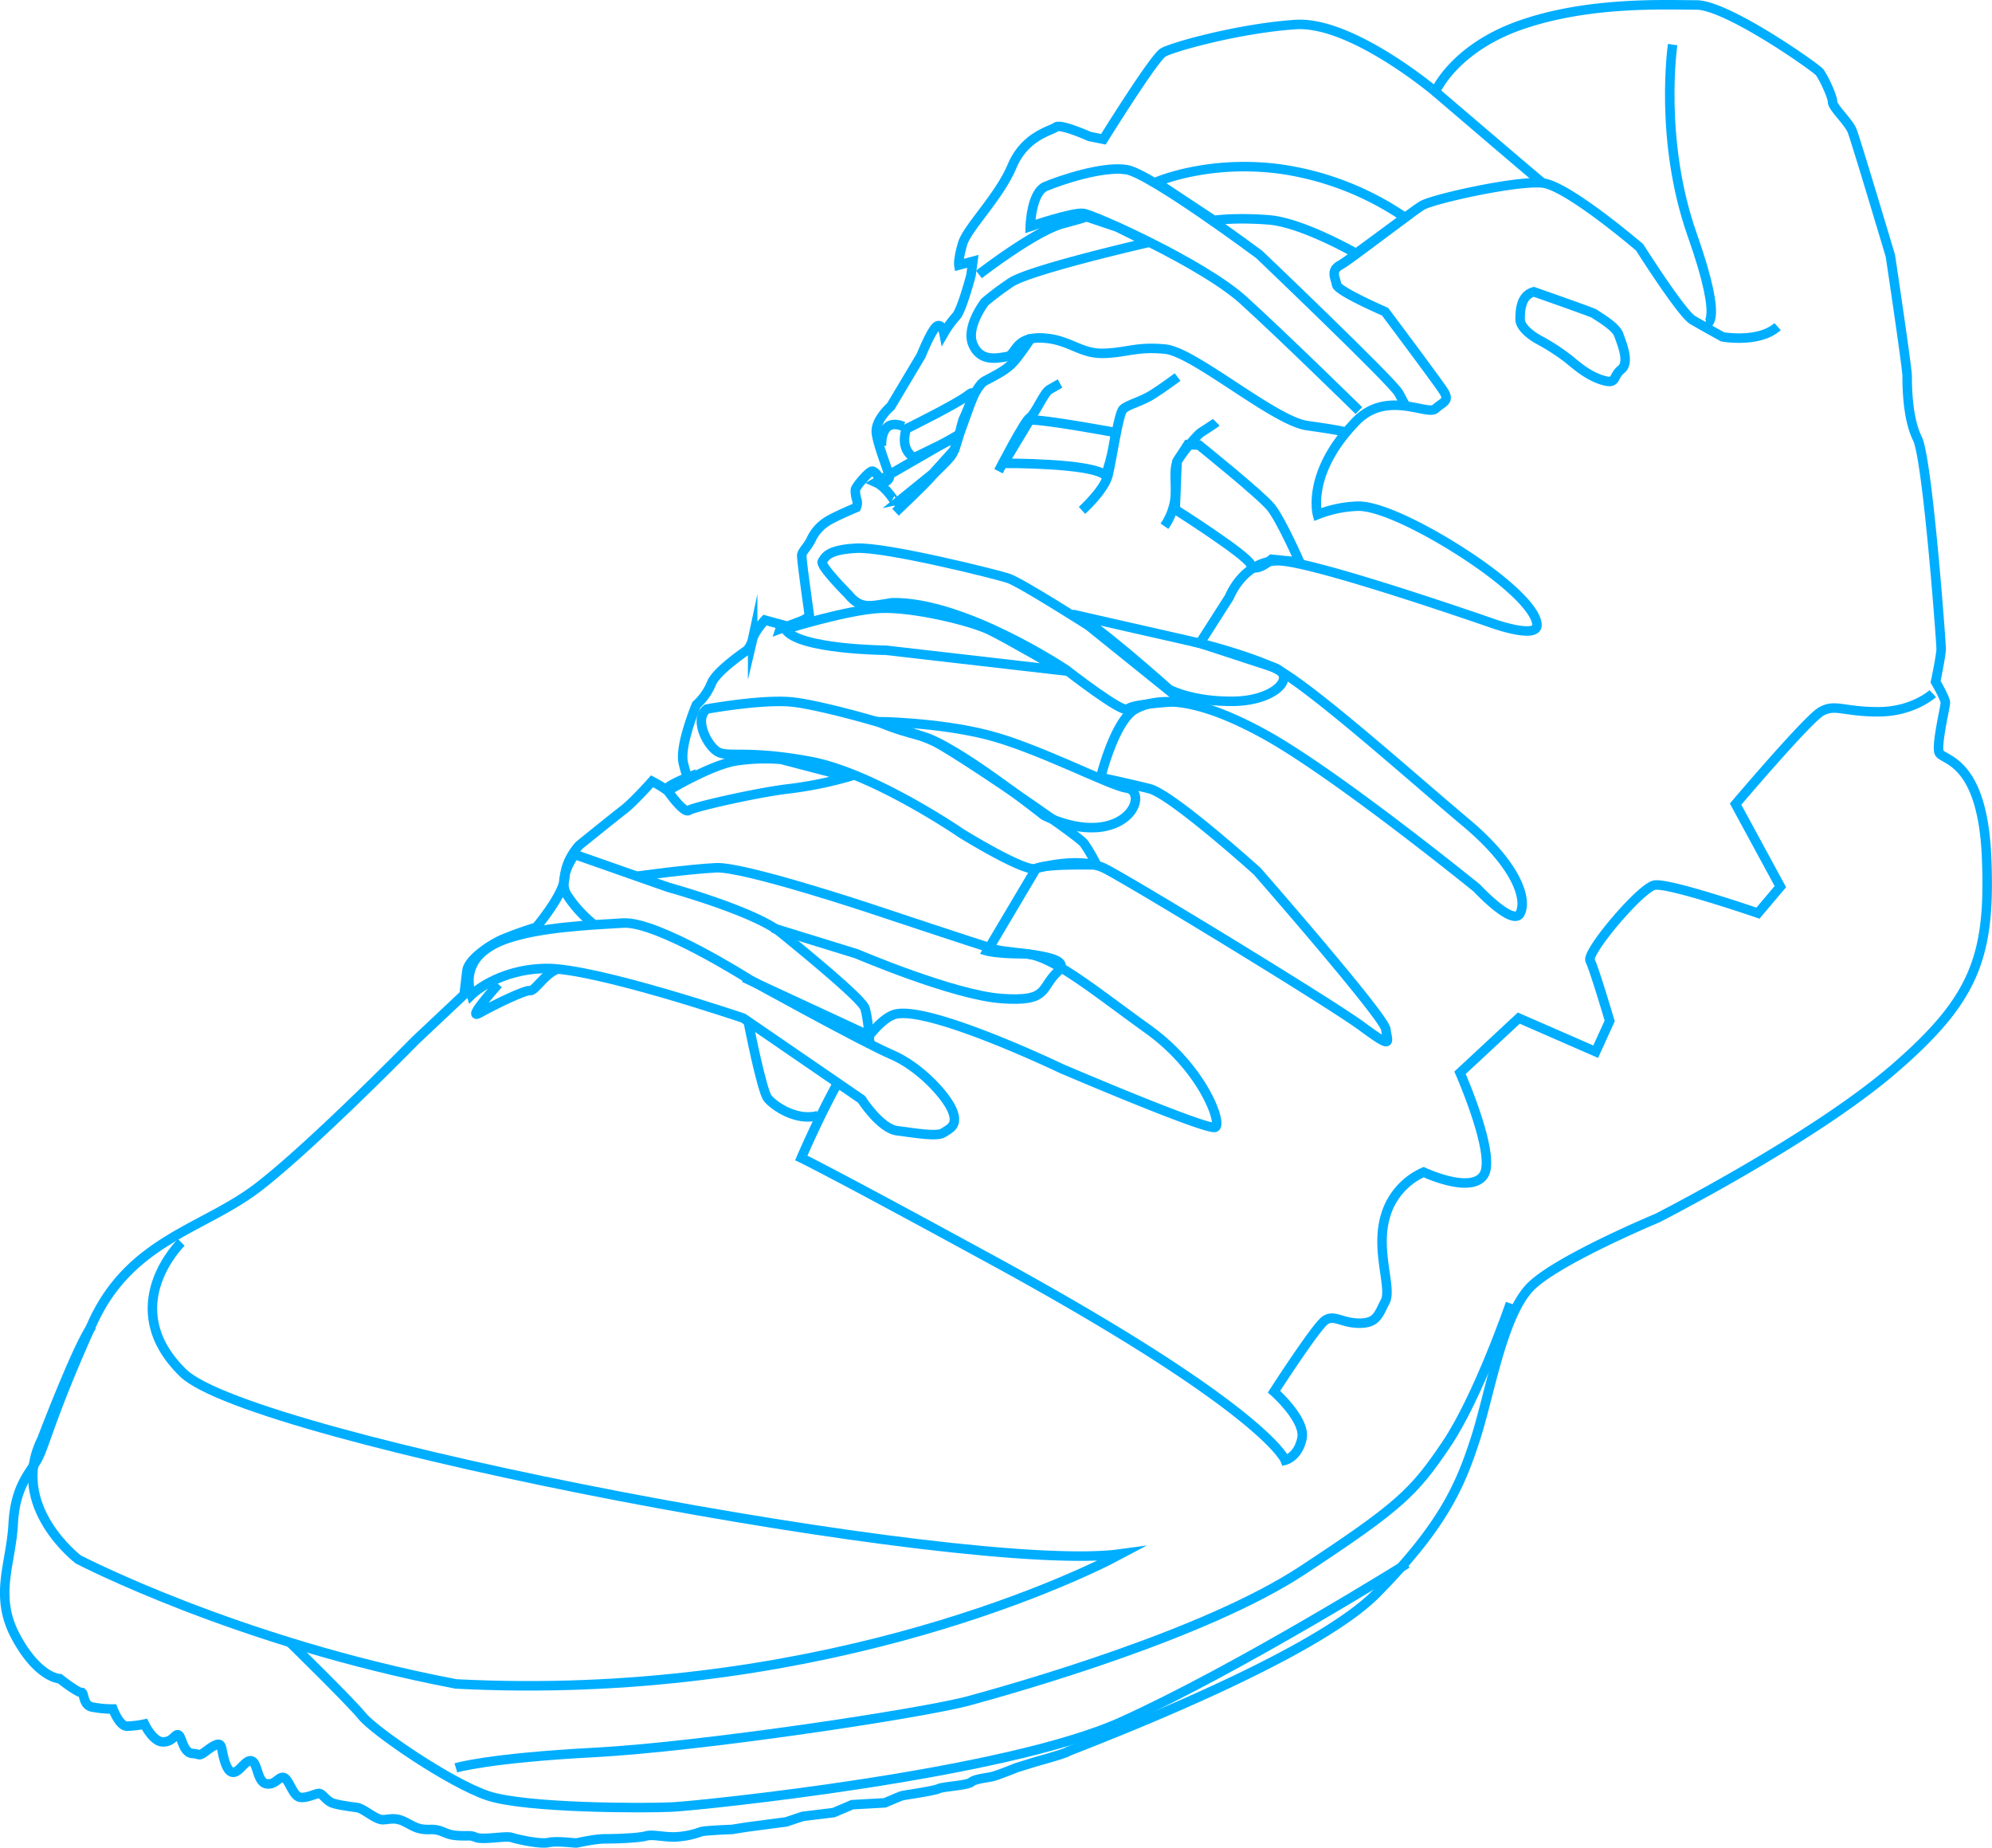 <svg id="Ebene_1" data-name="Ebene 1" xmlns="http://www.w3.org/2000/svg" viewBox="0 0 838.5 777.66"><defs><style>.cls-1{fill:none;stroke:#00aeff;stroke-miterlimit:10;stroke-width:4px;}</style></defs><path class="cls-1" d="M402.25,706.6S359,750.75,336,768.42s-53.87,22.07-69.76,57.39S246.83,875,243.89,881.45s-10,11.48-10.9,28.55-8.24,30.32,1.18,47.69,18.4,17.51,18.4,17.51,7.51,6,9.42,5.89c.88.73.59,5.15,4,6a45.78,45.78,0,0,0,9,.88s2.65,7.22,5.89,7.22a42.2,42.2,0,0,0,7.36-.89s3.53,7.51,7.8,7.51,5-3.53,6.47-2.94,1.92,7.5,5.89,7.8,2.21,1.62,6.62-1.62,5.15-2.36,5.6-1,1.42,9.47,4.36,10.45,5.5-5.3,8.24-4.71,2.36,8.83,6.28,9.61,5.3-3.33,7.46-2.55,3.73,7.65,6.67,8.24,6.87-1.76,8.24-1.57,2.95,3,5.3,3.93,7.66,1.57,10.6,2,7.85,5.3,11,5.1,5.1-1,8.83.79,5.49,3.53,10.79,3.33,5.89,2.16,11.38,2.55,5.11-.39,8.05.79,12.56-.79,14.91,0,12.17,2.94,15.51,2.16,10.79.19,11.57.19,7.46-1.76,12.56-1.76,14.13-.39,16.88-1.18,7.06.39,11.77.39a36,36,0,0,0,11.39-2.16c1.37-.58,13.14-1,13.14-1l6.28-1,16.49-2.16,7.06-2.35,12.95-1.57,7.85-3.34,13.74-.78s6.28-2.75,7.26-3,13.34-2,15.31-2.94,12.16-1.37,13.73-2.75,6.28-1.76,8.83-2.35,10.21-3.73,10.21-3.73l8.24-2.55s12.17-3.34,13.15-4.12,101.55-37.78,130.1-66.62,35.62-46.22,41.8-65.35,11.48-53,23.84-64.46S925,781.37,925,781.37s65.35-33.26,99.5-62.7,40.91-47.39,39.15-89.19-18.84-40.62-20-44.15,2.65-19.14,2.65-20.9-4.12-8.83-4.12-8.83,2.35-11.19,2.35-13.84-5.69-79.87-10-88.5-4.31-22.76-4.31-26.3-7.07-50.63-7.07-50.63-14.52-48.66-16.09-52.59-8.24-9.81-8.24-12.16-3.93-10.6-5.5-12.56-38.85-28.26-51.8-28.26-44.74-1.57-73.4,8.24-36.5,28.26-36.5,28.26S796.29,277.43,772.74,279s-51.8,9.42-55.73,11.78-25.12,36.5-25.12,36.5L686,326.1s-12.17-5.5-14.13-3.93-13,3.54-18.45,16.49-18.84,25.9-20.8,32.57-1.57,9-1.57,9l5.89-1.57-.79,5.89s-3.92,14.91-6.28,17.27a44.11,44.11,0,0,0-5.1,7.06s-.78-4.12-2.94-2.94-6.67,12.36-6.67,12.36l-12.76,21.39s-6.67,5.69-6.08,11.18,5.69,17.47,5.49,18.65-2,2.74-3.14,1.57-2.75-4.12-4.12-4.12-7.06,6.67-7.06,7.85a11.68,11.68,0,0,0,.58,4.12,4.75,4.75,0,0,1-.19,3.33s-9,3.73-12.36,5.89a17.74,17.74,0,0,0-6.68,7.65c-1.57,3.14-3.72,4.91-3.92,6.48s3.19,25.31,3.19,25.31-.15,1.18-4,2.65-8.24,3.09-8.24,3.09l.59-1.76-7.06-1.92s-4.42,4.86-5.15,7.95a10.52,10.52,0,0,1-2.36,4.71s-13.1,8.83-15,14a25.34,25.34,0,0,1-6.33,9s-7.26,17.27-5.5,24.53,2.16,5.89,2.16,5.89-8.83,3.33-9.42,5.3a53.89,53.89,0,0,0-5.88-3.54s-7.85,8.83-12,12-18.65,14.92-18.65,14.92-5.78,6-6.08,13.34-12.07,21.2-12.07,21.2a146.81,146.81,0,0,0-14.72,5.29c-5,2.36-13.83,8.25-14.42,13s-1.18,10-1.18,10Z" transform="translate(-227.43 -268.67)"/><path class="cls-1" d="M303.74,791.57s-27.87,27.08.78,54.95,329.68,85.16,394.83,76.14c-22.76,12.16-131.67,62.4-280,54.75C326.89,959.75,260.37,925,260.37,925s-29.44-22.37-15.31-50.63c0,0,15.9-41.79,21.2-47.68" transform="translate(-227.43 -268.67)"/><path class="cls-1" d="M349.26,959.75s25.32,24.72,30.62,31.2,37.09,28.26,53,33.55,66.53,5.3,77.71,4.71,139.53-13.54,189-35.91,120.09-66.52,120.09-66.52" transform="translate(-227.43 -268.67)"/><path class="cls-1" d="M419.32,1012.73s13.54-4.12,58.28-6.48S616,989.77,635.38,984.47s98.9-27.67,140.11-54.75,47.1-33,60.64-53,27.08-59.46,27.08-59.46" transform="translate(-227.43 -268.67)"/><path class="cls-1" d="M931.5,287.44s-5.89,40,8.24,80.06,5.3,37.68,5.3,37.68" transform="translate(-227.43 -268.67)"/><path class="cls-1" d="M592.38,705.71c4.36-5.6,8.65-9.58,12.39-10.29,15.3-2.95,69.46,23,69.46,23S736.05,744.87,739,743.1s-5.3-24.72-28.26-41.21-41.21-31.79-52.39-31.79S643,668.92,643,668.92l20.61-34.73s18.25-5.3,28.84,0,94.79,56.52,108.33,66.52,10.59,6.48,10,1.18-54.16-66.52-54.16-66.52S720.74,603,711.32,600.63s-20.6-4.71-20.6-4.71,5.88-24.13,14.71-28.84,24.14-5.89,54.17,10.59,89.48,64.76,89.48,64.76,15.31,16.49,18.25,10.6-1.18-20-23-38.27-67.7-59.46-81.24-65.34-30.61-10-30.61-10L744.88,520s5.89-15.31,20.6-15.31,90.66,26.5,90.66,26.5,18.25,6.47,18.25.58-10.59-16.48-27.08-27.67-38.85-23-48.86-22.37A50.44,50.44,0,0,0,782,485.25s-4.71-17.08,15.3-38.27c13.15-14.91,30.81-3.14,34.34-6.28s6.28-3.14,3.14-7.85-24.33-33-24.33-33-20-8.63-20.41-11.38-2.74-5.89,1.57-8.24,29.83-22.37,34.54-25.12,40-10.6,50.63-9.42,40.82,27.08,40.82,27.08,17.66,27.87,22.37,30.62,12.56,7.06,12.56,7.06,15.3,2.75,23.15-4.32" transform="translate(-227.43 -268.67)"/><path class="cls-1" d="M1041,560.6s-8.24,7.65-23,7.65-18.25-3.53-24.14,0S958,607.11,958,607.11l18.84,34.73L967.41,653s-37.68-12.95-43.56-11.78S895,669.51,896.77,673,905,698.36,905,698.36l-5.89,12.95-32.38-14.13-24.72,23s15.3,34.74,10,43-25.31-1.18-25.31-1.18a28.87,28.87,0,0,0-16.19,18.84c-4.12,14.42,2.94,30,0,35.62s-3.53,9.12-10.89,9.12-10.6-3.83-14.43-1.18-21.48,30-21.48,30,13.34,11.77,11.77,19.62-7.06,9.22-7.06,9.22-8.25-21.78-126.58-86c-64.75-35.32-77.12-41.21-77.12-41.21s6.86-16.11,14.94-30.88" transform="translate(-227.43 -268.67)"/><path class="cls-1" d="M425.8,687.47s10.89-10.89,31.49-11.19,83,20.9,83,20.9l49.75,34.15s7.94,12.36,15,13.24,16.78,2.65,19.43.89,6.47-3,3.82-9.42-13.83-18.55-25.61-23.55S543,681,543,681s-38.85-24.72-53.28-23.84-35.32,1.77-49.45,6.77S422.85,678.34,425.8,687.47Z" transform="translate(-227.43 -268.67)"/><path class="cls-1" d="M540.6,680.11l52.69,24.43s-.59-7.65-1.77-11.48-24.14-22.66-35.32-31.79-47.39-19.13-47.39-19.13L469.36,628.3s-7.65,10-3.24,17.08A52.32,52.32,0,0,0,477,657.44" transform="translate(-227.43 -268.67)"/><path class="cls-1" d="M495.85,637.43s21.2-2.95,33-3.53,65.64,17.36,65.64,17.36,45.92,15.31,52.1,17.07,33.85,2.07,26.2,9.13-3.53,12.95-23.84,11.48S588,670.1,588,670.1l-35.33-10.89" transform="translate(-227.43 -268.67)"/><path class="cls-1" d="M508.51,601.52s18.55-11.19,29.14-12.66a83,83,0,0,1,18.55-.59l28.25,7.36a160.44,160.44,0,0,1-24.72,5c-13,1.47-40.33,7.66-42.39,9.13S508.51,601.52,508.51,601.52Z" transform="translate(-227.43 -268.67)"/><path class="cls-1" d="M525,567.08s22.67-4.12,35.33-3S611,575.91,621,580.91s60,39.15,62.7,42.68a65.28,65.28,0,0,1,5.3,9.13s-20.9-.59-25.31,1.47-31.5-14.72-31.5-14.72-36.79-25.31-63.58-30.32-34.73-1.47-39.15-4.12S519.4,571.2,525,567.08Z" transform="translate(-227.43 -268.67)"/><path class="cls-1" d="M597.11,572.37s25,.3,45.92,5.6,51.81,21.49,58.58,22.37,4.71,12.66-8,15.89-26.79-4.41-26.79-4.41-37.38-29.73-51.21-33.26S597.11,572.37,597.11,572.37Z" transform="translate(-227.43 -268.67)"/><path class="cls-1" d="M558,533.52s26.2-8.24,40-8.83,38,5.3,45.92,9.12,30.62,17.08,30.62,17.08l-74.18-8.54S563.26,542.06,558,533.52Z" transform="translate(-227.43 -268.67)"/><path class="cls-1" d="M679.53,527.34c-1.73-.33,53,12.07,53,12.07s19.72,6.47,30.61,10,1.47,14.12-16.19,14.42-27.38-5-27.38-5S685.71,528.52,679.53,527.34Z" transform="translate(-227.43 -268.67)"/><path class="cls-1" d="M584.45,518.8S572.39,506.73,573.56,505s2.06-5,14.43-5.6,58.57,10.9,63.87,12.66,33.85,20,33.85,20l39.45,31.79s-21.2.88-23,3.24-25.91-16.49-25.91-16.49-43-28.84-73.29-28.26C593.58,523.81,589.75,525.28,584.45,518.8Z" transform="translate(-227.43 -268.67)"/><path class="cls-1" d="M604.37,484.26s12-11.38,14.52-14.32,5.7-5.5,8.64-9,4.51-14.52,5.69-16.48,4.71-13.35,8.83-15.5,8.05-4.13,11-6.87,8.83-11.78,8.83-11.78" transform="translate(-227.43 -268.67)"/><path class="cls-1" d="M647.74,467s10.79-21,13.15-22.57,5.89-10.4,8.24-11.78,4.51-2.55,4.51-2.55" transform="translate(-227.43 -268.67)"/><path class="cls-1" d="M682.87,483.48s9.42-8.44,11-14.91,4.31-25.71,6.28-27.67,7.65-3.14,12.56-6.28,10.4-7.26,10.4-7.26" transform="translate(-227.43 -268.67)"/><path class="cls-1" d="M717.6,490.15a26.89,26.89,0,0,0,4.32-10.6c1-6.08-1-13.73,1.57-17.66s7.85-10,9.22-11,5.89-3.72,6.67-4.51" transform="translate(-227.43 -268.67)"/><path class="cls-1" d="M774.51,505.26s-7.85-17.86-12.17-23.15S732.12,456,732.12,456l-4.71-.2-4.51,7.06-.79,20.22s30,19,31.8,23.15,8.83-2.16,8.83-2.16Z" transform="translate(-227.43 -268.67)"/><path class="cls-1" d="M660.89,445.41c6.47-.2,36.11,5.3,36.11,5.3s-1.38,11.38-4.32,18.05c-5.3-5.3-42.78-5.1-42.78-5.1Z" transform="translate(-227.43 -268.67)"/><path class="cls-1" d="M596.13,471.71l34.34-19.82-1.18,5.88L620.07,468l-15.5,12.56S600.64,473.67,596.13,471.71Z" transform="translate(-227.43 -268.67)"/><path class="cls-1" d="M608.89,449.19s21.48-10.6,25.9-14.13,1.32,2.94,1.32,2.94L631,452.13l-18.69,9.13S606.09,458.75,608.89,449.19Z" transform="translate(-227.43 -268.67)"/><path class="cls-1" d="M799.43,441.48s-31.79-31.2-48.66-46.5-62.8-35.91-67.31-36.5S661.09,364,661.09,364s.39-14.32,6.47-16.87,23.94-8.64,34-7.07,55.93,35.72,55.93,35.72,56.12,53.57,58.67,58.28l2.55,4.71" transform="translate(-227.43 -268.67)"/><path class="cls-1" d="M598.49,456.4s-.79-12.36,9.22-8.24" transform="translate(-227.43 -268.67)"/><path class="cls-1" d="M639.5,384.18s23.55-18.25,35.32-21.39,9.81-2.94,9.81-2.94l13.15,4.42,13,6.47s-50.18,11.48-58,16.93A124.2,124.2,0,0,0,642,395.76s-8.24,10.6-5,18,10.3,5.59,14.27,5,3-8.24,14.52-7.85,16.1,6.67,25.91,6.48,14.13-3,26.29-1.77,45.73,30.22,59.66,32.18,15.5,2.56,15.5,2.56" transform="translate(-227.43 -268.67)"/><path class="cls-1" d="M714.07,345.33s21.78-9.62,52.39-5.5a123.69,123.69,0,0,1,52.4,20.41l-20.61,15.11s-22.56-13-36.69-14.13-23.16.2-23.16.2Z" transform="translate(-227.43 -268.67)"/><path class="cls-1" d="M873.07,391.49s25.31,8.83,25.61,9.28,8.83,5,10.15,8.83,4.71,11.62,1,14.57-1.61,6.33-7.65,4.56-10.6-5.74-14.57-9a89.85,89.85,0,0,0-12.51-8.09c-2.5-1.33-7.8-5-7.8-8.54S867.48,393,873.07,391.49Z" transform="translate(-227.43 -268.67)"/><path class="cls-1" d="M831.61,307.26s40.14,34.34,45.14,38.46" transform="translate(-227.43 -268.67)"/><path class="cls-1" d="M437.18,682.86s-14.13,15.7-7.85,12.16,19.23-9.81,21.19-9.42,6.09-6.91,11.19-8.88" transform="translate(-227.43 -268.67)"/><path class="cls-1" d="M542.36,698.56s5.69,29.23,8.24,32.37,12,9.82,21.2,7.27" transform="translate(-227.43 -268.67)"/></svg>